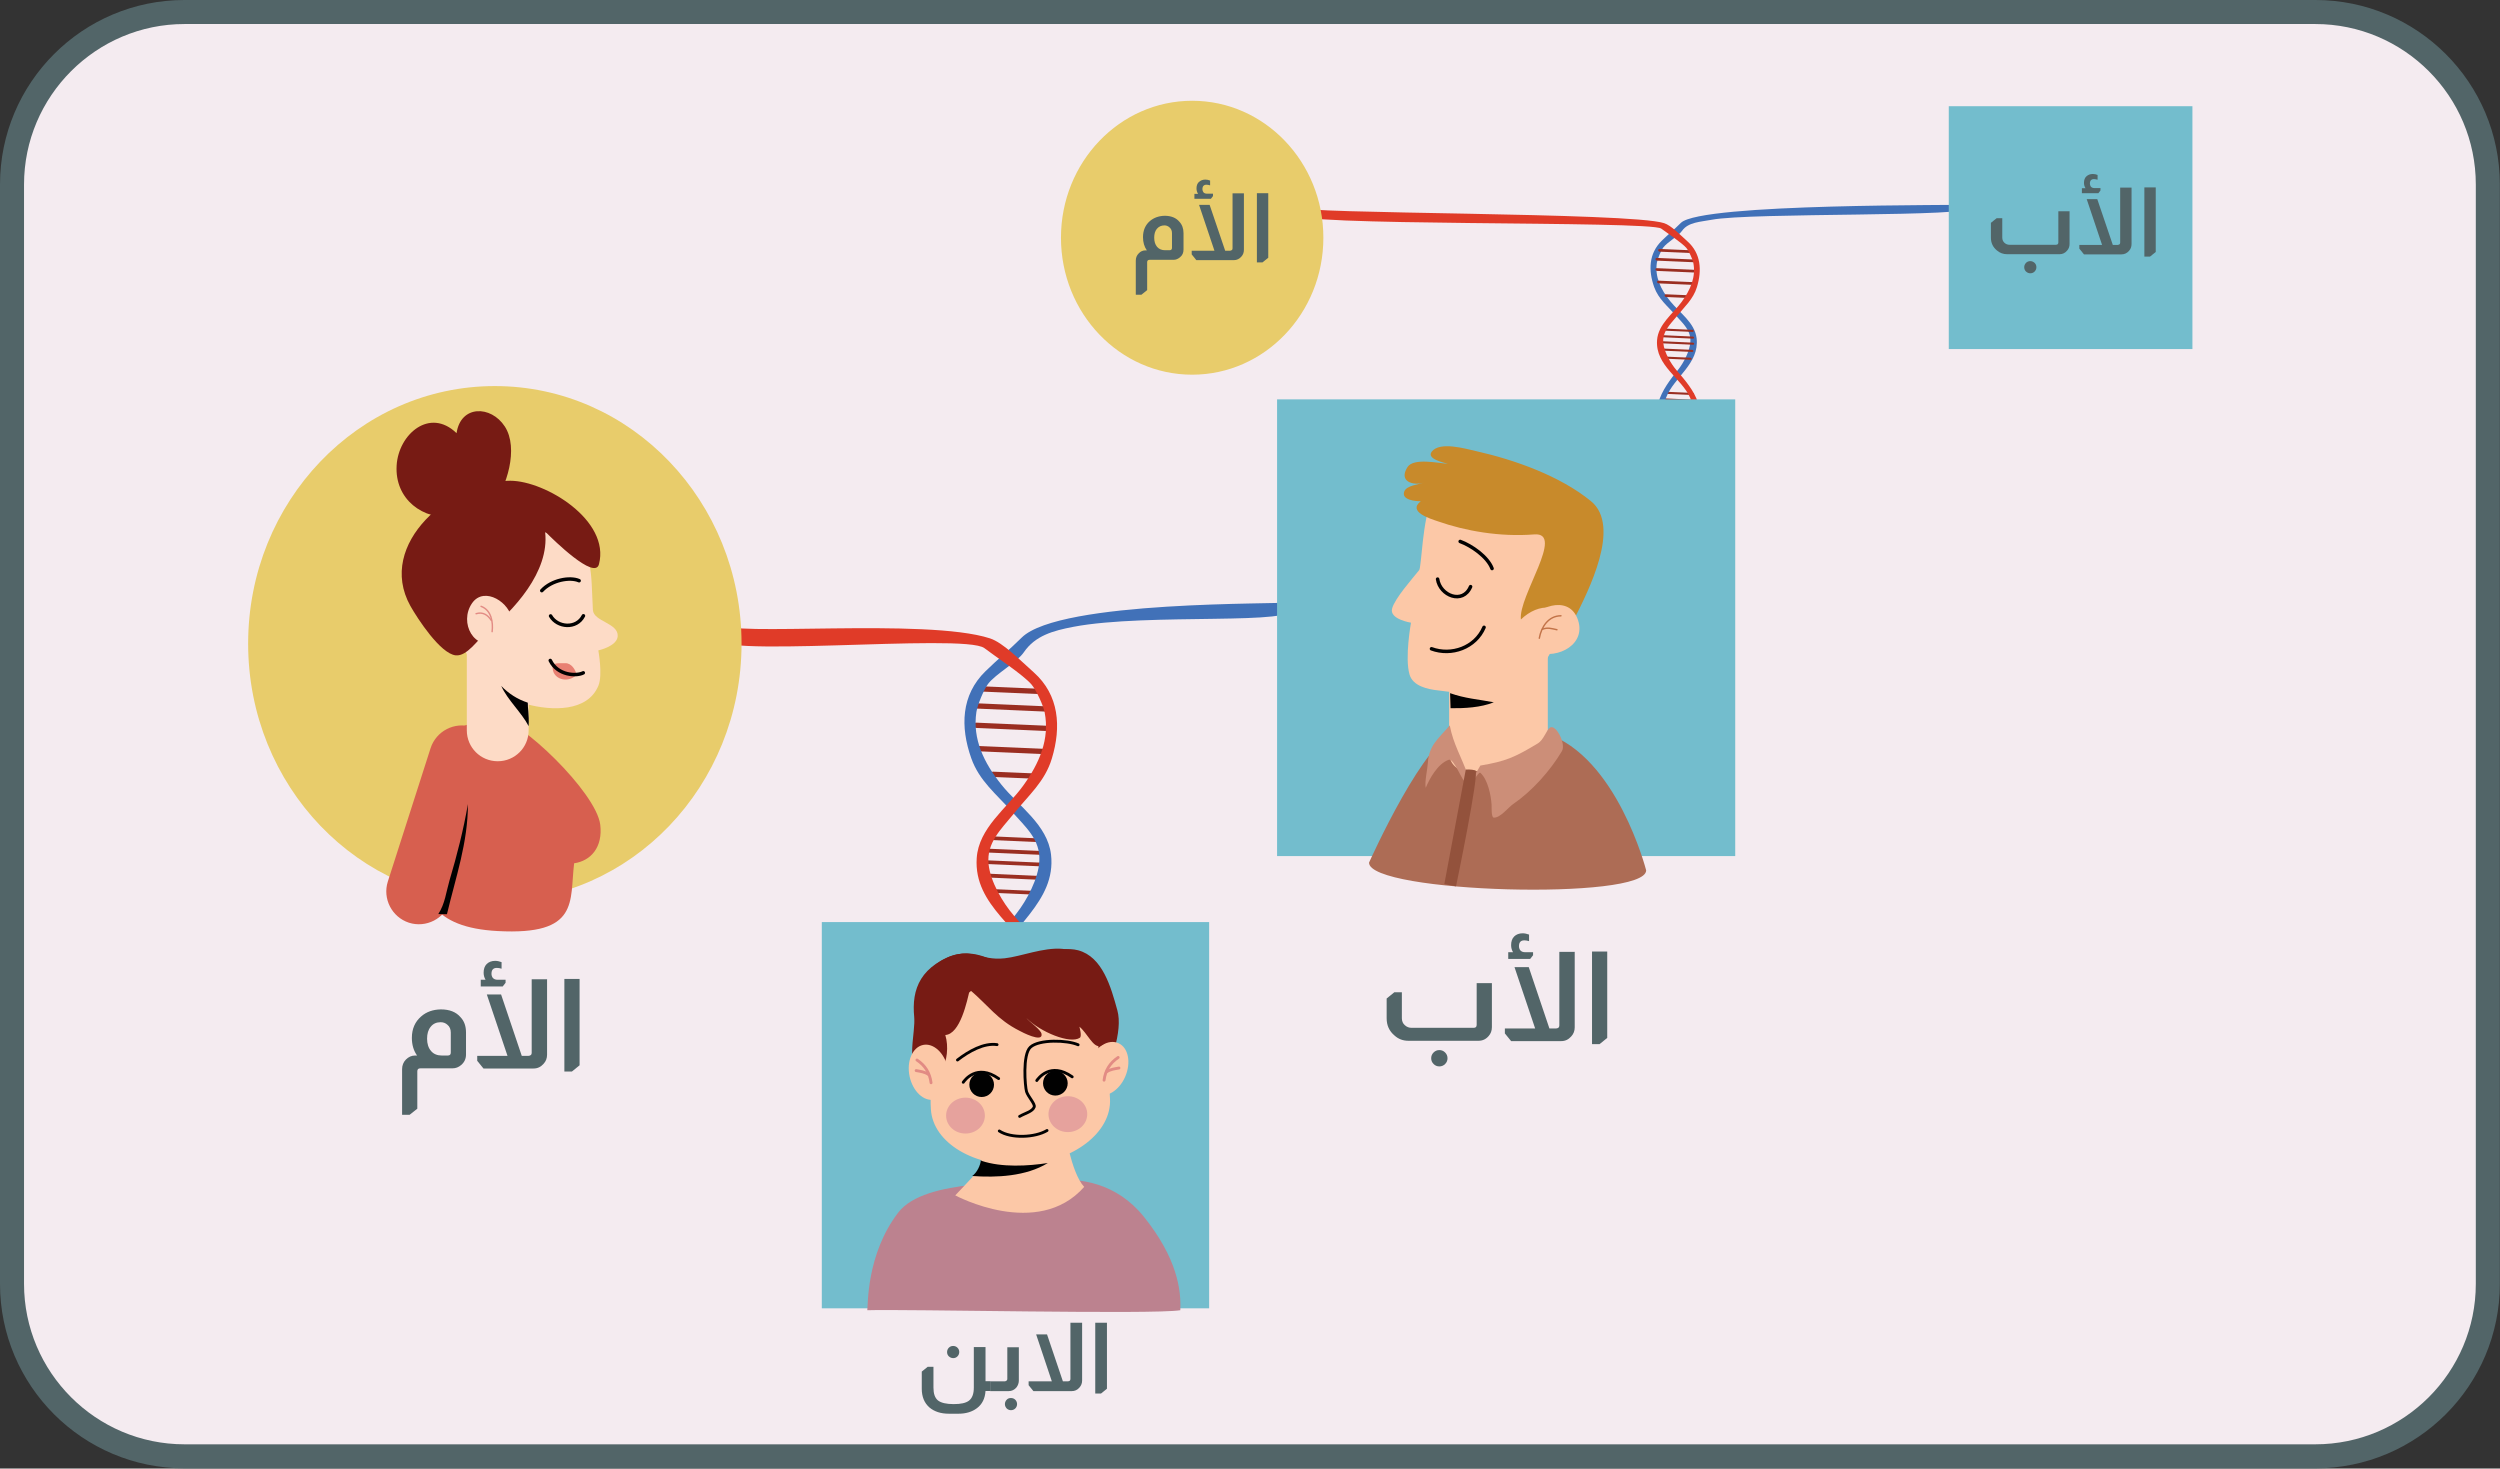 <?xml version="1.0" encoding="UTF-8"?>
<svg id="Layer_1" data-name="Layer 1" xmlns="http://www.w3.org/2000/svg" viewBox="0 0 156.06 91.67">
  <rect x="0" y="0" width="156.06" height="91.67" fill="#333333" stroke="none"/>
  <defs>
    <style>
      .cls-1, .cls-2 {
        stroke-width: .18px;
      }

      .cls-1, .cls-2, .cls-3, .cls-4, .cls-5 {
        fill: none;
        stroke-linecap: round;
        stroke-linejoin: round;
      }

      .cls-1, .cls-4 {
        stroke: #010101;
      }

      .cls-2, .cls-5 {
        stroke: #e28b84;
      }

      .cls-3 {
        stroke: #c27348;
      }

      .cls-3, .cls-5 {
        stroke-width: .09px;
      }

      .cls-4 {
        stroke-width: .22px;
      }

      .cls-6, .cls-7, .cls-8, .cls-9, .cls-10, .cls-11 {
        fill-rule: evenodd;
      }

      .cls-6, .cls-7, .cls-8, .cls-9, .cls-10, .cls-11, .cls-12, .cls-13, .cls-14, .cls-15, .cls-16, .cls-17, .cls-18, .cls-19, .cls-20, .cls-21, .cls-22, .cls-23, .cls-24, .cls-25, .cls-26, .cls-27, .cls-28 {
        stroke-width: 0px;
      }

      .cls-6, .cls-28 {
        fill: #010101;
      }

      .cls-7 {
        fill: #bc828f;
      }

      .cls-8, .cls-19 {
        fill: #d75f4f;
      }

      .cls-9 {
        fill: #e6a29d;
      }

      .cls-10, .cls-26 {
        fill: #fcc8a7;
      }

      .cls-11, .cls-27 {
        fill: #e8cc6b;
      }

      .cls-12 {
        fill: #771b14;
      }

      .cls-13 {
        fill: #73bdcd;
      }

      .cls-14 {
        fill: #526568;
      }

      .cls-15 {
        fill: #4171b8;
      }

      .cls-16 {
        fill: #cc8e78;
      }

      .cls-17 {
        fill: #e03b28;
      }

      .cls-18 {
        fill: #c88a2b;
      }

      .cls-20 {
        fill: #ad6c55;
      }

      .cls-21 {
        fill: #9a2e21;
      }

      .cls-22 {
        fill: #93523c;
      }

      .cls-23 {
        fill: #fddbc6;
      }

      .cls-24 {
        fill: #f4ebf0;
      }

      .cls-25 {
        fill: #e88072;
      }
    </style>
  </defs>
  <g>
    <g>
      <g>
        <rect class="cls-24" x=".75" y=".75" width="154.55" height="90.17" rx="10.77" ry="10.77"/>
        <path class="cls-14" d="M144.53,1.5c5.53,0,10.02,4.5,10.02,10.02v68.62c0,5.53-4.5,10.02-10.02,10.02H11.52c-5.53,0-10.02-4.5-10.02-10.02V11.52C1.5,6,6,1.5,11.52,1.5h133.01M144.53,0H11.52C5.16,0,0,5.16,0,11.52v68.62c0,6.36,5.16,11.52,11.52,11.52h133.01c6.36,0,11.52-5.16,11.52-11.52V11.52c0-6.36-5.16-11.52-11.52-11.52h0Z"/>
      </g>
      <g>
        <path class="cls-21" d="M64.94,63.03c.07,0,.12.06.11.13,0,.07-.06.12-.13.12l-2.95-.13c-.07,0-.12-.06-.11-.13,0-.07.06-.12.13-.11l2.95.13Z"/>
        <path class="cls-21" d="M65.17,62.1c.07,0,.12.06.11.12,0,.07-.06.12-.13.11l-3.38-.15c-.07,0-.12-.06-.11-.13,0-.07.06-.12.13-.11l3.38.15Z"/>
        <g>
          <path class="cls-21" d="M64.58,48.28c.09,0,.16.08.16.17,0,.09-.08.16-.17.16l-2.59-.11c-.09,0-.16-.08-.16-.17,0-.09.08-.16.17-.16l2.59.11Z"/>
          <path class="cls-21" d="M65.07,46.74c.09,0,.16.08.16.17,0,.09-.08.16-.17.16l-3.95-.17c-.09,0-.16-.08-.16-.17,0-.09.08-.16.17-.16l3.95.17Z"/>
          <path class="cls-21" d="M65.22,43.01c.09,0,.16.08.16.17,0,.09-.08.16-.17.16l-3.95-.17c-.09,0-.16-.08-.16-.17,0-.09.08-.16.17-.16l3.95.17Z"/>
          <path class="cls-21" d="M65.27,45.3c.09,0,.16.08.16.17,0,.09-.08.16-.17.16l-4.33-.19c-.09,0-.16-.08-.16-.17,0-.09.08-.16.17-.16l4.33.19Z"/>
          <path class="cls-21" d="M65.26,44.09c.09,0,.16.08.16.17s-.08.16-.17.16l-4.33-.19c-.09,0-.16-.08-.16-.17,0-.09.08-.16.17-.16l4.33.19Z"/>
          <path class="cls-21" d="M65.19,59.75c.07,0,.12.06.11.13,0,.07-.06.12-.13.11l-3.38-.15c-.07,0-.12-.06-.11-.13,0-.07.06-.12.13-.11l3.38.15Z"/>
          <path class="cls-21" d="M65.26,61.26c.07,0,.12.06.11.13,0,.07-.06.12-.13.11l-3.7-.16c-.07,0-.12-.06-.11-.13,0-.07.06-.12.13-.11l3.7.16Z"/>
          <path class="cls-21" d="M65.23,60.54c.07,0,.12.06.11.13,0,.07-.06.12-.13.11l-3.7-.16c-.07,0-.12-.06-.11-.12,0-.07.06-.12.13-.11l3.7.16Z"/>
          <path class="cls-21" d="M64.9,55.63c.07,0,.12.06.11.12,0,.07-.06.12-.13.11l-2.95-.13c-.07,0-.12-.06-.11-.12,0-.07.06-.12.13-.11l2.95.13Z"/>
          <path class="cls-21" d="M65.12,54.69c.07,0,.12.06.11.13,0,.07-.06.12-.13.11l-3.38-.15c-.07,0-.12-.06-.11-.12,0-.07.06-.12.13-.12l3.38.15Z"/>
          <path class="cls-21" d="M65.14,52.35c.07,0,.12.06.11.12,0,.07-.06.12-.13.11l-3.38-.15c-.07,0-.12-.06-.11-.12,0-.07.06-.12.13-.11l3.38.15Z"/>
          <path class="cls-21" d="M65.21,53.86c.07,0,.12.06.11.12,0,.07-.06.12-.13.11l-3.7-.16c-.07,0-.12-.06-.11-.12,0-.07.06-.12.13-.11l3.7.16Z"/>
          <path class="cls-21" d="M65.18,53.14c.07,0,.12.06.11.12,0,.07-.06.12-.13.11l-3.7-.16c-.07,0-.12-.06-.11-.13,0-.07.06-.12.13-.11l3.7.16Z"/>
          <path class="cls-15" d="M80.45,37.94c.97,1.14-8.83.3-13.45,1.19-1.26.24-2.38.55-3.09,1.59-.44.64-1.75,1.34-2.23,1.97-.27.36-.66,1.31-.73,1.76-.25,1.69.47,3.17,1.56,4.53,1.07,1.34,2.88,2.5,3.1,4.37.34,2.98-2.67,4.57-3.57,6.94-.56,1.46-.13,1.6.13,2.99.04.24-.03.48-.28.21-.94-.99-.95-1.87-.76-2.56.39-1.45,1.42-2.76,2.34-3.93.62-.79,1.36-2.16,1.41-3.26.07-1.34-.87-2.12-1.7-3.06-.98-1.11-2.05-1.93-2.55-3.35-.69-1.95-.64-3.94.89-5.43.83-.81,1.41-1.26,2.26-2.1,2.38-2.35,16.22-2.06,16.7-2.2"/>
          <path class="cls-17" d="M44.72,39.7c-1.17,1.52,15.47-.21,16.73.76.62.48,2.44,1.67,2.95,2.28.29.35.72,1.28.81,1.72.33,1.68-.33,3.19-1.35,4.6-1.01,1.39-2.77,2.63-2.89,4.51-.2,3,2.87,4.44,3.89,6.77.62,1.43.2,1.59,0,3-.03.24.05.48.29.2.89-1.03.87-1.91.64-2.59-.46-1.43-1.54-2.69-2.52-3.82-.66-.76-1.45-2.09-1.56-3.19-.13-1.34.77-2.16,1.56-3.13.93-1.16,1.96-2.02,2.39-3.46.6-1.98.46-3.96-1.13-5.38-.87-.77-1.91-1.85-2.73-2.12-3.99-1.3-16.57-.06-16.71-.9-.06-.39.13.89-.36.78"/>
        </g>
        <path class="cls-21" d="M105.56,26.27s.06.03.06.07c0,.04-.03.06-.07.06l-1.57-.07s-.06-.03-.06-.07c0-.04.03-.06.07-.06l1.57.07Z"/>
        <path class="cls-21" d="M105.68,25.78s.06.03.06.07c0,.04-.03.06-.07.06l-1.8-.08s-.06-.03-.06-.07c0-.04.03-.06.07-.06l1.8.08Z"/>
        <path class="cls-21" d="M105.69,24.53s.06.03.06.07c0,.04-.03.06-.07.06l-1.8-.08s-.06-.03-.06-.07c0-.04.03-.06.07-.06l1.8.08Z"/>
        <path class="cls-21" d="M105.73,25.33s.06.03.06.07-.03.06-.07.06l-1.97-.09s-.06-.03-.06-.07c0-.04.03-.06.07-.06l1.97.09Z"/>
        <path class="cls-21" d="M105.71,24.95s.06.03.06.07c0,.04-.03.06-.07.06l-1.97-.09s-.06-.03-.06-.07c0-.04.03-.06.07-.06l1.97.09Z"/>
        <path class="cls-15" d="M122.9,12.96c.51.61-13.6.29-16.06.76-.67.13-1.46.14-1.84.69-.24.34-.93.71-1.18,1.05-.14.19-.35.7-.39.93-.14.9.25,1.69.83,2.41.57.71,1.53,1.33,1.65,2.32.18,1.59-1.42,2.43-1.9,3.69-.3.78-.07.85.07,1.59.02.12-.01.25-.15.11-.5-.53-.51-.99-.41-1.36.21-.77.75-1.47,1.25-2.09.33-.42.72-1.15.75-1.73.04-.71-.46-1.13-.9-1.63-.52-.59-1.09-1.03-1.36-1.78-.37-1.04-.34-2.09.47-2.89.44-.43.75-.67,1.2-1.12,1.27-1.25,17.72-1.07,17.97-1.14"/>
        <g>
          <path class="cls-21" d="M105.37,18.43s.09.04.08.09c0,.05-.04.09-.09.08l-1.37-.06s-.09-.04-.08-.09c0-.05.04-.09.09-.08l1.37.06Z"/>
          <path class="cls-21" d="M105.63,17.61s.09.04.08.09c0,.05-.04.09-.09.08l-2.1-.09s-.09-.04-.08-.09c0-.05.04-.09.09-.08l2.1.09Z"/>
          <path class="cls-21" d="M105.7,15.63s.09.04.08.09-.04.09-.09.08l-2.1-.09s-.09-.04-.08-.09c0-.05.04-.09.09-.08l2.1.09Z"/>
          <path class="cls-21" d="M105.73,16.84s.09.04.08.09c0,.05-.04.09-.09.08l-2.3-.1s-.09-.04-.08-.09c0-.05.04-.09.09-.08l2.3.1Z"/>
          <path class="cls-21" d="M105.73,16.2s.09.04.08.09c0,.05-.04.09-.09.08l-2.3-.1s-.09-.04-.08-.09c0-.05.04-.09.09-.08l2.3.1Z"/>
          <path class="cls-21" d="M105.54,22.33s.06.03.06.07c0,.04-.03.06-.07.06l-1.57-.07s-.06-.03-.06-.07c0-.04.03-.06.07-.06l1.57.07Z"/>
          <path class="cls-21" d="M105.65,21.84s.06.03.06.07c0,.04-.03.06-.07.06l-1.8-.08s-.06-.03-.06-.07c0-.04.03-.06.07-.06l1.8.08Z"/>
          <path class="cls-21" d="M105.67,20.59s.06.03.06.07c0,.04-.03.06-.07.06l-1.8-.08s-.06-.03-.06-.07c0-.04.03-.06.07-.06l1.8.08Z"/>
          <path class="cls-21" d="M105.7,21.39s.06.03.06.07c0,.04-.03.06-.07.06l-1.97-.09s-.06-.03-.06-.07c0-.04.03-.06.07-.06l1.97.09Z"/>
          <path class="cls-21" d="M105.69,21.01s.06.03.06.07-.03.06-.07.06l-1.97-.09s-.06-.03-.06-.07c0-.04.03-.06.07-.06l1.97.09Z"/>
          <path class="cls-17" d="M80.75,13.35c-.62.81,22.28.41,22.95.92.33.25,1.3.89,1.57,1.21.15.18.38.68.43.91.18.89-.17,1.69-.72,2.45-.54.74-1.47,1.4-1.54,2.4-.11,1.59,1.53,2.36,2.07,3.6.33.76.11.85,0,1.59-.02.13.03.25.15.1.47-.55.46-1.01.34-1.38-.24-.76-.82-1.43-1.34-2.03-.35-.41-.77-1.11-.83-1.7-.07-.71.41-1.15.83-1.66.49-.61,1.04-1.08,1.27-1.84.32-1.05.25-2.11-.6-2.86-.46-.41-1.01-.99-1.45-1.13-2.12-.69-22.87-.55-22.94-.99-.03-.21.07.48-.19.41"/>
          <path class="cls-11" d="M74.42,6.29c-4.52,0-8.19,3.83-8.19,8.55s3.67,8.55,8.19,8.55,8.19-3.83,8.19-8.55c0-4.72-3.67-8.55-8.19-8.55Z"/>
          <rect class="cls-13" x="121.65" y="6.63" width="15.21" height="15.16"/>
        </g>
        <g>
          <rect class="cls-13" x="51.3" y="57.56" width="24.18" height="24.11"/>
          <path class="cls-7" d="M54.14,81.79c.05-.28-.07-3.5,1.94-6.11,1.67-2.16,7.56-1.77,9.56-1.99,1.75-.2,4.07.15,5.77,2.27,2.06,2.57,2.33,4.54,2.27,5.83-1.7.28-17.14-.08-19.55,0Z"/>
          <path class="cls-12" d="M62.91,60.27c.7-.49,1.51-.85,2.36-.91.65-.05,1.39-.21,2.03-.04,1.53.41,2.05,2.3,2.45,3.75.72,2.58-3.12,8.59-3.06,8.27.12-.69.18-1.48.09-2.18-.45-3.26-1.89-6.18-4.05-8.56"/>
          <path class="cls-12" d="M62.72,60.75c-.08-.57-1.91-1.76-3.61-.97-4.09,1.9-.96,6.41-.37,10.36.13.88,2.39-1.88,2.87-4.38.33-1.72,2.14-3.18,1.13-5.02"/>
          <path class="cls-10" d="M68.72,66.5c-.02-.21-.14-.82-.17-1.34-.15-2.56-2.45-4.5-5.14-4.34-2.69.16-4.75,2.36-4.61,4.92.02.42-.09,1.12-.09,1.12-.63.66-.65,1.55-.6,2.38.12,2.1,2.72,3.65,5.81,3.47,3.09-.18,5.49-2.03,5.37-4.13-.04-.72-.03-1.53-.58-2.07Z"/>
          <path class="cls-10" d="M68.43,68.3c-.62-.28-.8-1.21-.42-2.09.38-.88,1.19-1.37,1.81-1.09.62.28.8,1.21.42,2.09-.38.88-1.19,1.37-1.81,1.09Z"/>
          <path class="cls-26" d="M61.24,70.41c.09.81.17,2.28-.26,2.77-.29.33-1.35,1.44-1.35,1.44,0,0,5.14,2.77,8.05-.53-.83-.87-1.25-3.73-1.25-3.73,0,0-3.33,1.05-5.16.02"/>
          <path class="cls-12" d="M60.52,61.77c1.19,1.01,1.72,1.87,3.13,2.58.11.06,1.45.77,1.37.2-.04-.28-.76-.76-.95-1,.88.88,2.74,1.64,3.34,1.23.14-.1-.03-.69-.03-.69.47.37.87,1.33,1.28,1.2,1.66-.52.12-5.86-2.35-6.06-1.18-.1-2.58.48-3.59.59-1.61.18-2.03-.77-3.72.02-1.6.75-1.87,2.96-1.96,4.5-.03.46-.24,1.68.05,2.08,1.49,2.01,2.36-.38,1.92-1.81.93-.06,1.36-2.1,1.53-2.85"/>
          <path class="cls-10" d="M57.62,65.23c.66-.14,1.35.51,1.55,1.45.2.94-.18,1.82-.84,1.96-.66.14-1.35-.51-1.55-1.45-.2-.94.18-1.82.84-1.96Z"/>
          <path class="cls-1" d="M67.3,65.22c-.67-.3-2.44-.35-2.98.15-.5.46-.33,2.46-.24,2.77.1.32.55.78.48.96-.1.29-.59.4-.91.59"/>
          <path class="cls-1" d="M60.13,67.56c.08-.11.84-1.2,2.21-.23"/>
          <path class="cls-1" d="M64.72,67.45c.08-.11.84-1.2,2.21-.23"/>
          <path class="cls-6" d="M65.88,66.85c.42,0,.77.35.77.77s-.34.77-.77.77-.77-.35-.77-.77.34-.77.77-.77Z"/>
          <path class="cls-6" d="M61.28,66.94c.42,0,.77.35.77.77s-.34.77-.77.77-.77-.35-.77-.77.34-.77.77-.77Z"/>
          <path class="cls-1" d="M62.24,65.21c-.82-.12-1.76.41-2.47.96"/>
          <path class="cls-1" d="M62.38,70.6c.72.48,2.23.42,2.98-.03"/>
          <path class="cls-2" d="M57.24,66.17c.51.34.8.8.88,1.42"/>
          <path class="cls-2" d="M57.96,67.07c-.24-.16-.5-.19-.77-.24"/>
          <path class="cls-2" d="M69.8,66.01c-.51.34-.8.8-.88,1.42"/>
          <path class="cls-28" d="M61.26,72.46c1.27.43,2.93.33,4.15.14-1.36.84-3.22.92-4.72.81.29-.2.52-.67.54-1"/>
          <path class="cls-2" d="M69.07,66.91c.24-.16.5-.19.78-.24"/>
          <path class="cls-9" d="M60.27,68.52c.67,0,1.21.5,1.21,1.12s-.54,1.12-1.21,1.12-1.21-.5-1.21-1.12.54-1.12,1.21-1.12Z"/>
          <path class="cls-9" d="M66.66,68.43c.67,0,1.21.5,1.21,1.12s-.54,1.12-1.21,1.12-1.21-.5-1.21-1.12c0-.62.54-1.12,1.21-1.12Z"/>
        </g>
        <g>
          <ellipse class="cls-27" cx="30.89" cy="40.18" rx="15.4" ry="16.08"/>
          <path class="cls-19" d="M24.21,55.03c-.34,1.07.25,2.22,1.32,2.57,1.07.34,2.22-.25,2.57-1.32l2.67-8.33c.34-1.07-.25-2.22-1.32-2.57-1.07-.34-2.22.25-2.57,1.32l-2.67,8.33Z"/>
          <path class="cls-8" d="M35.84,53.89c-.29,2.38.36,4.51-4.78,4.23-4.08-.22-4.81-2.15-4.81-4.81v-3.65c0-2.66,2.15-4.81,4.81-4.81,1.34,0,6.16,4.6,6.41,6.63.17,1.41-.59,2.26-1.63,2.41Z"/>
          <path class="cls-23" d="M35.62,33.03c1.4,1.52,1.27,2.63,1.39,5.04.04.74,1.59.81,1.55,1.64-.04.64-1.21.89-1.21.89,0,0,.28,1.52.01,2.19-.68,1.68-2.96,1.57-4.43,1.18-3.51-.91-5.33-4.78-3.89-8.22.89-2.11,4.06-4.01,6.31-2.78"/>
          <path class="cls-23" d="M29.14,45.59c0,1.07.86,1.93,1.93,1.93s1.93-.86,1.93-1.93v-5.98c0-1.07-.86-1.93-1.93-1.93s-1.93.86-1.93,1.93v5.98Z"/>
          <path class="cls-12" d="M34.13,33.28c.38.38,3,2.97,3.26,1.94.71-2.73-3.33-5.2-5.53-5.21-3.6-.02-8.42,3.9-6.24,7.82.44.78,1.87,2.98,2.83,3.08.71.07,1.37-.99,1.86-1.38,1.76-1.42,4-3.83,3.72-6.31"/>
          <path class="cls-12" d="M30.71,31.59c.92-1.14,1.69-3.61.8-4.97-.86-1.32-2.75-1.35-3.01.42-1.67-1.62-3.62.06-3.74,2.01-.13,2.1,1.62,3.45,3.64,3.21"/>
          <path class="cls-23" d="M31.95,38.71c-.06-1.06-1.71-2.16-2.48-1.06-.85,1.22.15,3.06,1.59,2.37"/>
          <path class="cls-4" d="M36.15,36.25c-.57-.25-1.71-.05-2.33.62"/>
          <path class="cls-4" d="M36.42,38.44c-.43.85-1.63.74-2.05.01"/>
          <path class="cls-28" d="M32.94,43.86c-.63-.2-1.2-.57-1.65-1.04.38.86,1.28,1.67,1.71,2.51.04-.7-.07-1.23-.05-1.41"/>
          <path class="cls-5" d="M30.03,37.85c.65.24.76,1,.69,1.58"/>
          <path class="cls-5" d="M30.67,38.73c-.22-.35-.54-.55-.95-.42"/>
          <path class="cls-25" d="M35.99,42.16c-.03-.33-.33-.78-.7-.76-.27.01-.65-.05-.79.14-.1.88.98,1.16,1.5.57"/>
          <path class="cls-4" d="M36.41,42c-.41.22-1.6.18-2.06-.77"/>
          <path class="cls-28" d="M27.36,57.06c.42-.64.49-1.38.7-2.1.47-1.58.87-3.15,1.15-4.77,0,2.42-.76,4.56-1.31,6.88"/>
        </g>
        <g>
          <rect class="cls-13" x="79.72" y="24.93" width="28.6" height="28.51"/>
          <path class="cls-20" d="M85.46,53.85c0,1.9,17.3,2.38,17.3.48,0,0-1.82-7.11-6.24-8.54l-5.54-.02c-1.9,0-5.52,8.08-5.52,8.08Z"/>
          <path class="cls-26" d="M89.42,31.04c-.64,1.4-.68,4.37-.83,4.55-.43.54-1.52,1.76-1.69,2.4-.18.67,1.18.88,1.18.88,0,0-.4,2.2-.09,3.24.21.72,1.13.92,1.8.99,1.71.18,3.53.72,5.26.47.34-.05,1.11-2.05,1.38-2.25.17-.13,2.33-3.97,1.94-5.56-.67-2.74-2.94-4.51-5.64-4.99-.94-.17-2.1-.26-2.98.14"/>
          <path class="cls-26" d="M90.47,47.04c0,.6.49,1.09,1.09,1.09h2.82c1.24,0,2.24-1,2.24-2.24v-6.56c0-1.24-1-2.24-2.24-2.24h-1.68c-1.24,0-2.24,1-2.24,2.24v7.71Z"/>
          <path class="cls-18" d="M98.3,38.58c.82-1.64,2.94-5.73,1.01-7.3-1.94-1.58-4.77-2.58-7.17-3.12-.63-.14-2.27-.63-2.77.04-.33.45.76.68,1.01.75-.59-.03-2.14-.39-2.52.21-.58.91.37,1.18,1.04.96-.33.12-1.1.18-1.24.56-.2.54.72.61,1.03.61-.84.65.56,1.08,1.06,1.25,1.71.6,3.87.99,6.02.82,1.95-.16-1,3.86-.83,5.31,1.09-1.05,2.65-1.12,3.25.64"/>
          <path class="cls-26" d="M95.34,38.89c.53-.98,2.49-1.78,3.11-.33.69,1.64-1.21,2.62-2.54,2.15"/>
          <path class="cls-4" d="M91.15,33.8c.71.26,1.72.96,1.99,1.69"/>
          <path class="cls-4" d="M91.8,36.62c-.48,1.14-1.91.56-2.06-.47"/>
          <path class="cls-4" d="M92.64,39.16c-.54,1.27-2.03,1.8-3.28,1.34"/>
          <path class="cls-28" d="M90.52,43.27c.92.33,1.79.39,2.73.57-.82.33-1.83.38-2.7.37"/>
          <path class="cls-3" d="M97.44,38.44c-.78,0-1.23.7-1.35,1.4"/>
          <path class="cls-3" d="M96.28,39.28c.33-.13.58-.04.91.03"/>
          <path class="cls-16" d="M92.41,47.79c1.58-.27,2.12-.5,3.58-1.38.39-.23.55-.87.78-1,.37-.19,1,1.03.73,1.48-.73,1.23-1.87,2.5-3.04,3.3-.31.21-.8.87-1.21.85-.17,0-.13-.68-.14-.81-.04-.59-.23-1.55-.69-1.98-.11-.1-.25.3-.7.72"/>
          <path class="cls-16" d="M91.63,48.38c-.41-1.15-.91-1.93-1.13-3.1-.76.89-1.3,1.24-1.37,2.37-.02.37-.21,1.16-.13,1.53.23-.56.74-1.5,1.43-1.75.34-.12.78,1.27,1.15,1.53"/>
          <path class="cls-22" d="M92.1,48.09c-.28-.08-.6-.05-.6-.05l-1.34,7.15.73.14s1.49-7.16,1.21-7.24Z"/>
        </g>
      </g>
    </g>
    <g>
      <path class="cls-14" d="M26.04,65.9c-.22-.31-.33-.68-.33-1.11,0-.57.2-1.01.58-1.34.33-.29.74-.43,1.23-.44.54,0,.95.16,1.23.49.23.24.34.56.34.95v1.38c0,.26-.1.48-.3.65-.16.14-.34.21-.55.21h-2c-.13,0-.19.06-.19.19v2.33l-.48.38h-.47v-2.85c0-.23.08-.44.24-.6s.35-.25.57-.25h.12ZM28.14,64.46c0-.21-.07-.38-.21-.49-.11-.1-.25-.16-.42-.16-.26,0-.47.09-.62.28-.16.19-.23.44-.23.75s.08.58.25.77c.16.19.39.28.67.28h.37c.13,0,.19-.06.19-.19v-1.25Z"/>
      <path class="cls-14" d="M34.15,61.11v4.73c0,.22-.07.41-.22.57-.17.19-.37.29-.62.29h-3.13l-.39-.48v-.31h1.89l-1.29-3.83h.89l1.29,3.83h.42c.06,0,.11-.02.16-.06.03-.04.04-.09.04-.13v-4.59h.95ZM30.31,61.16c-.08-.13-.12-.28-.12-.44,0-.23.06-.41.19-.54.13-.13.31-.2.53-.2.13,0,.26.03.4.08v.41c-.1-.03-.2-.05-.29-.05-.23,0-.34.12-.34.37,0,.09.03.18.08.25.07.08.17.12.29.12h.51v.19l-.18.23h-1.37v-.42h.3Z"/>
      <path class="cls-14" d="M36.18,61.11v5.39l-.48.39h-.47v-5.78h.95Z"/>
    </g>
    <g>
      <path class="cls-14" d="M71.59,15.63c-.16-.23-.24-.5-.24-.83,0-.42.15-.76.43-1,.25-.21.55-.32.92-.33.4,0,.71.12.92.37.17.18.26.42.26.71v1.03c0,.2-.07.36-.22.48-.12.1-.25.16-.41.16h-1.49c-.1,0-.15.05-.15.15v1.74l-.36.29h-.35v-2.13c0-.18.06-.33.18-.45.12-.13.26-.19.42-.19h.09ZM73.16,14.56c0-.16-.05-.28-.16-.37-.09-.08-.19-.12-.31-.12-.19,0-.35.07-.47.21-.12.14-.17.33-.17.56s.06.43.18.57c.12.14.29.21.5.21h.28c.1,0,.15-.05.15-.15v-.93Z"/>
      <path class="cls-14" d="M77.65,12.06v3.53c0,.17-.05.31-.16.43-.12.14-.28.22-.47.22h-2.34l-.29-.36v-.23h1.42l-.96-2.86h.66l.97,2.86h.31s.09-.02.12-.05c.02-.03.03-.06.03-.1v-3.43h.71ZM74.78,12.09c-.06-.1-.09-.21-.09-.33,0-.17.05-.31.15-.4s.23-.15.4-.15c.1,0,.2.02.3.06v.3c-.08-.02-.15-.04-.22-.04-.17,0-.26.09-.26.28,0,.07.02.13.06.19.05.06.13.09.22.09h.38v.15l-.13.17h-1.03v-.31h.23Z"/>
      <path class="cls-14" d="M79.17,12.06v4.03l-.36.29h-.35v-4.32h.71Z"/>
    </g>
    <g>
      <path class="cls-14" d="M93.13,61.39v2.73c0,.22-.07.4-.2.55-.17.2-.38.3-.64.3h-4.37c-.34,0-.63-.11-.87-.33-.33-.28-.49-.63-.49-1.08v-1.23l.48-.39h.47v1.62c0,.18.06.33.19.44.12.11.26.16.41.16h3.88c.13,0,.19-.06.19-.19v-2.6h.95ZM89.85,65.55c.14,0,.26.05.36.15.1.1.15.22.15.36s-.05.26-.15.36c-.1.1-.22.15-.36.15s-.26-.05-.36-.15c-.1-.1-.15-.22-.15-.36s.05-.26.15-.36c.1-.1.22-.15.36-.15Z"/>
      <path class="cls-14" d="M98.3,59.4v4.73c0,.22-.07.41-.22.57-.17.19-.37.29-.62.29h-3.13l-.39-.48v-.31h1.89l-1.29-3.83h.89l1.29,3.83h.42c.06,0,.11-.02.16-.06.03-.04.04-.09.04-.13v-4.59h.95ZM94.45,59.44c-.08-.13-.12-.28-.12-.44,0-.23.06-.41.19-.54.13-.13.31-.2.53-.2.13,0,.26.03.4.08v.41c-.1-.03-.2-.05-.29-.05-.23,0-.34.12-.34.37,0,.09.03.18.08.25.07.08.17.12.29.12h.51v.19l-.18.23h-1.37v-.42h.3Z"/>
      <path class="cls-14" d="M100.33,59.4v5.39l-.48.39h-.47v-5.78h.95Z"/>
    </g>
    <g>
      <path class="cls-14" d="M129.19,13.19v2.04c0,.16-.05.3-.15.41-.12.15-.28.23-.48.23h-3.26c-.25,0-.47-.08-.65-.24-.25-.21-.37-.47-.37-.8v-.92l.36-.29h.35v1.21c0,.14.05.25.14.33.09.08.19.12.31.12h2.9c.1,0,.15-.05.15-.15v-1.94h.71ZM126.74,16.3c.1,0,.19.04.27.11.07.07.11.16.11.27s-.04.19-.11.27c-.07.07-.16.11-.27.11s-.19-.04-.27-.11c-.07-.07-.11-.16-.11-.27s.04-.19.11-.27c.07-.07.16-.11.27-.11Z"/>
      <path class="cls-14" d="M133.06,11.7v3.53c0,.17-.05.31-.16.43-.12.14-.28.22-.47.22h-2.34l-.29-.36v-.23h1.42l-.96-2.86h.66l.97,2.86h.31s.09-.02.12-.05c.02-.03.03-.06.03-.1v-3.43h.71ZM130.18,11.74c-.06-.1-.09-.21-.09-.33,0-.17.05-.31.15-.4s.23-.15.4-.15c.1,0,.2.02.3.06v.3c-.08-.02-.15-.04-.22-.04-.17,0-.26.09-.26.28,0,.07.02.13.06.19.05.06.13.09.22.09h.38v.15l-.13.17h-1.03v-.31h.23Z"/>
      <path class="cls-14" d="M134.57,11.7v4.03l-.36.29h-.35v-4.32h.71Z"/>
    </g>
  </g>
  <g>
    <path class="cls-14" d="M61.52,84.09v2.13h.3v.61h-.3c-.03.47-.21.83-.53,1.07-.3.23-.69.35-1.16.35h-.59c-.51,0-.91-.13-1.22-.39-.32-.28-.48-.67-.48-1.17v-1.07l.37-.3h.36v1.3c0,.38.09.64.28.8.19.15.52.23.98.23s.76-.07.95-.21c.21-.16.31-.43.31-.82v-2.53h.73ZM59.5,84.02c.11,0,.2.04.27.11.08.08.11.17.11.27s-.04.2-.11.27c-.08.08-.17.11-.27.11s-.19-.04-.27-.11c-.08-.08-.11-.17-.11-.27s.04-.2.11-.27c.08-.08.17-.11.27-.11Z"/>
    <path class="cls-14" d="M63.6,84.09v2.09c0,.15-.05.3-.15.43-.13.15-.29.23-.49.23h-1.15v-.61h.92s.08-.02.11-.05c.03-.03.04-.06.04-.1v-1.98h.72ZM63.11,87.27c.11,0,.2.04.27.11s.11.17.11.27-.04.2-.11.27-.17.11-.27.11-.2-.04-.27-.11c-.07-.08-.11-.17-.11-.27s.04-.2.11-.27c.07-.08.16-.11.27-.11Z"/>
    <path class="cls-14" d="M67.55,82.57v3.61c0,.17-.06.32-.17.44-.13.15-.29.22-.48.22h-2.39l-.3-.37v-.24h1.45l-.98-2.93h.68l.99,2.93h.32s.09-.02.12-.05c.02-.03.03-.07.03-.1v-3.51h.73Z"/>
    <path class="cls-14" d="M69.1,82.57v4.12l-.37.3h-.36v-4.42h.73Z"/>
  </g>
</svg>